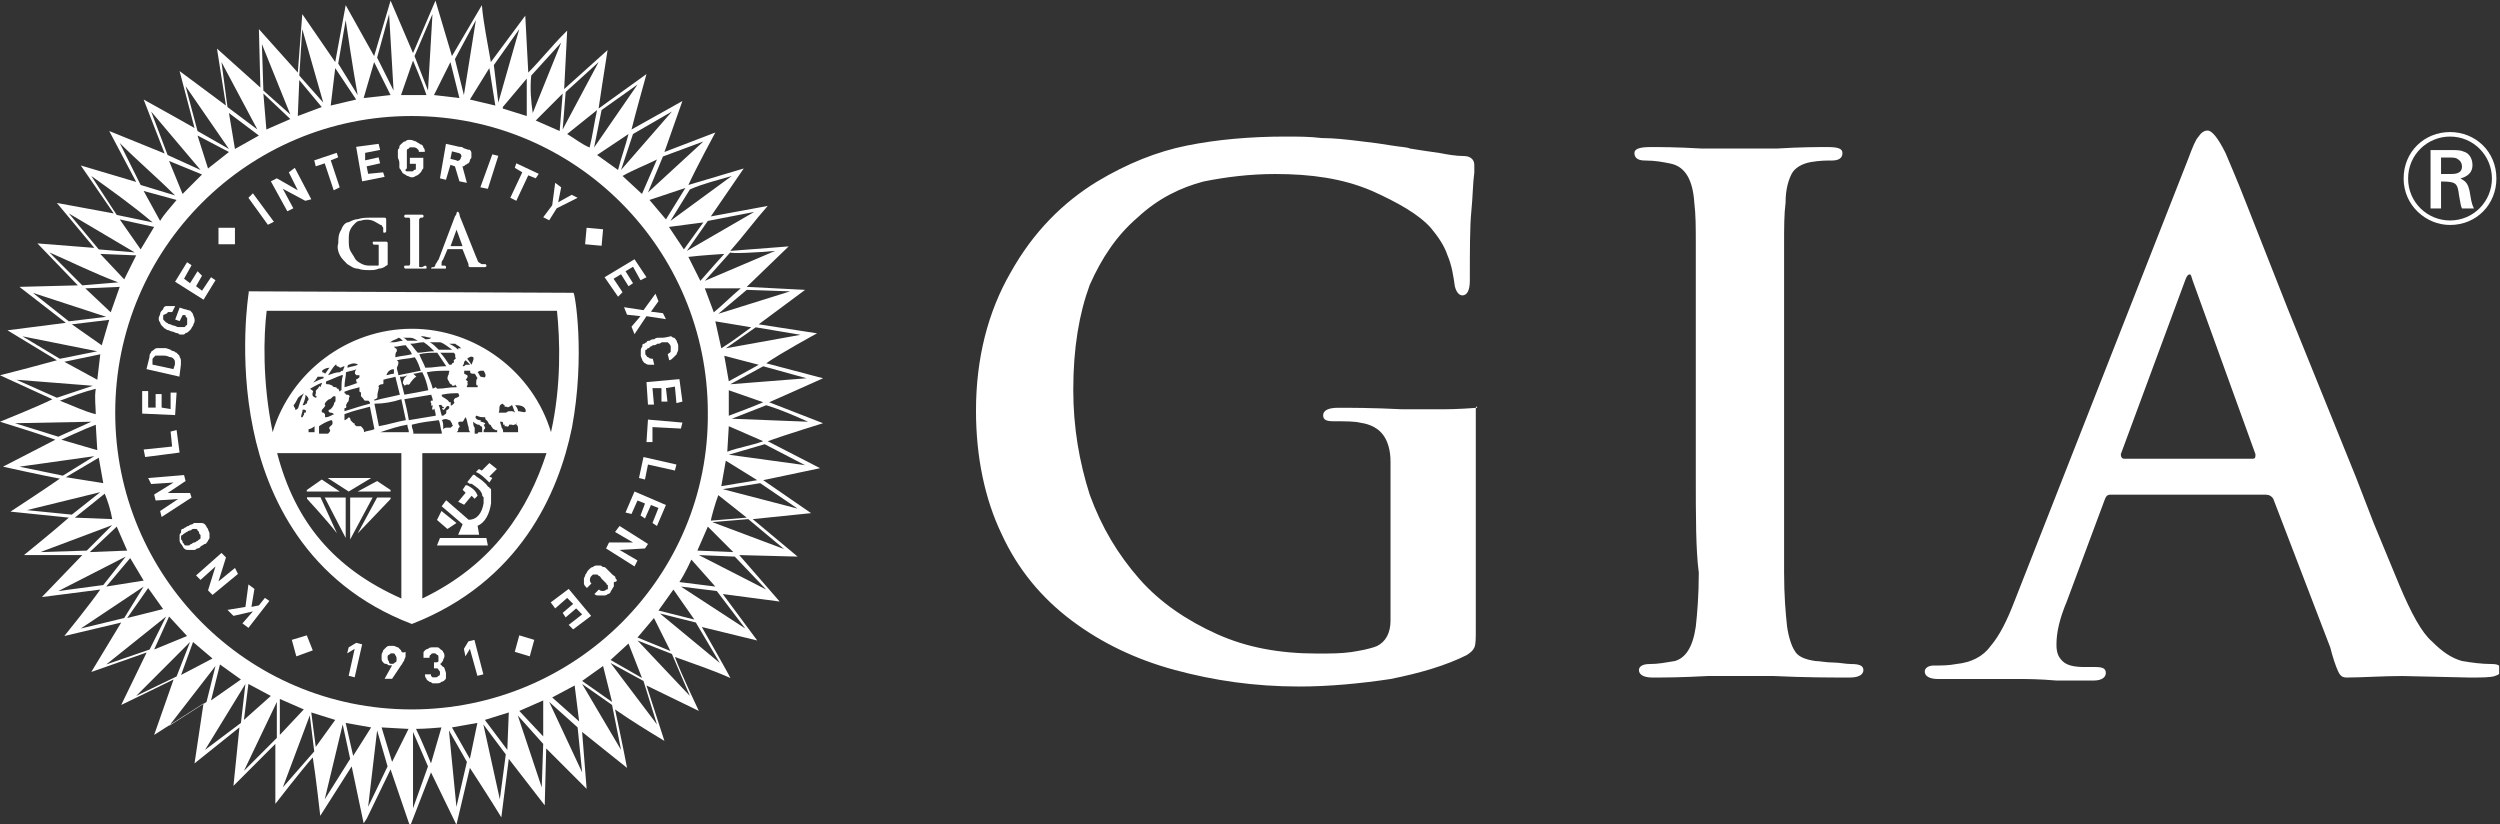 <svg xmlns="http://www.w3.org/2000/svg" width="91" height="30" viewBox="0 0 91 30" fill="none"><rect x="0" y="0" width="91" height="30" fill="#333333" stroke="none"/><g clip-path="url(#clip0_75_415)"><path fill-rule="evenodd" clip-rule="evenodd" d="M89.18 8.189C88.309 8.189 87.492 7.48 87.492 6.498C87.492 5.516 88.254 4.807 89.18 4.807C90.106 4.807 90.869 5.516 90.869 6.498C90.869 7.425 90.161 8.189 89.18 8.189ZM89.18 4.971C88.363 4.971 87.655 5.625 87.655 6.498C87.655 7.371 88.363 8.025 89.18 8.025C90.052 8.025 90.706 7.316 90.706 6.498C90.706 5.68 90.052 4.971 89.18 4.971ZM89.18 5.462C89.398 5.462 89.562 5.462 89.671 5.516C89.889 5.571 89.998 5.789 89.998 6.007C89.998 6.171 89.943 6.389 89.562 6.498C89.78 6.607 89.834 6.716 89.889 6.934C89.943 7.207 89.943 7.371 90.052 7.589H89.616C89.562 7.48 89.562 7.371 89.507 7.098C89.453 6.662 89.398 6.607 88.854 6.607V7.589H88.472V5.462H89.18ZM88.854 6.334H89.18C89.344 6.334 89.616 6.334 89.616 6.062C89.616 5.953 89.562 5.843 89.453 5.789C89.398 5.734 89.29 5.734 89.072 5.734H88.854V6.334Z" fill="white"></path><path fill-rule="evenodd" clip-rule="evenodd" d="M85.041 24.28C84.932 24.007 84.823 23.571 84.823 23.571L82.753 18.171C82.698 18.061 82.59 18.007 82.481 18.007H76.816C76.707 18.007 76.652 18.061 76.598 18.225L75.236 21.88C74.963 22.534 74.855 23.025 74.855 23.462C74.855 23.734 74.909 23.898 75.072 24.061C75.236 24.225 75.508 24.28 75.889 24.28H76.271C76.543 24.28 76.652 24.334 76.652 24.498C76.652 24.662 76.489 24.771 76.216 24.771C75.889 24.771 75.454 24.771 74.855 24.771C74.201 24.716 73.765 24.716 73.547 24.716C73.493 24.716 73.329 24.716 73.002 24.716C72.73 24.716 72.403 24.716 71.913 24.716C71.423 24.716 70.987 24.716 70.551 24.716C70.224 24.716 70.061 24.607 70.061 24.443C70.061 24.334 70.17 24.225 70.388 24.225C70.66 24.225 70.933 24.225 71.205 24.171C71.75 24.116 72.185 23.898 72.458 23.516C72.784 23.134 73.057 22.589 73.329 21.88L79.648 5.789C79.811 5.352 79.92 5.08 80.029 4.971C80.138 4.807 80.247 4.752 80.356 4.752C80.519 4.752 80.737 5.025 81.01 5.571C81.119 5.843 81.391 6.443 81.772 7.425L83.298 11.298L85.749 17.352L86.403 19.043L87.329 21.28C87.764 22.316 88.146 23.025 88.527 23.352C88.908 23.734 89.235 23.952 89.616 24.061C89.943 24.116 90.324 24.171 90.706 24.171C90.924 24.171 91.033 24.225 91.033 24.389C91.033 24.498 90.978 24.552 90.815 24.607C90.651 24.662 90.324 24.662 89.889 24.662L87.437 24.607C86.729 24.607 85.967 24.662 85.422 24.662C85.204 24.662 85.15 24.552 85.041 24.28ZM77.306 16.698H81.99C82.099 16.698 82.099 16.643 82.099 16.534L79.811 10.207C79.757 10.043 79.757 9.989 79.703 9.989C79.648 9.989 79.594 10.043 79.539 10.207L77.197 16.534C77.197 16.643 77.251 16.698 77.306 16.698Z" fill="white"></path><path fill-rule="evenodd" clip-rule="evenodd" d="M53.719 14.898C53.719 14.953 53.719 16.698 53.719 16.698C53.719 17.189 53.719 18.607 53.719 20.134V22.916C53.719 23.243 53.719 23.462 53.665 23.571C53.611 23.68 53.556 23.734 53.393 23.843C52.63 24.225 51.704 24.498 50.615 24.716C49.525 24.88 48.381 24.989 47.292 24.989C45.658 24.989 44.187 24.771 42.771 24.389C41.354 24.007 40.102 23.407 39.012 22.589C37.923 21.771 37.051 20.734 36.452 19.425C35.853 18.171 35.526 16.643 35.526 14.953C35.526 13.043 35.962 11.352 36.779 9.934C37.596 8.462 38.685 7.371 39.938 6.607C41.028 5.953 42.117 5.516 43.206 5.298C44.296 5.08 45.494 4.971 46.801 4.971C47.237 4.971 47.673 4.971 48.109 5.025C48.545 5.025 49.035 5.08 49.471 5.134C49.961 5.189 50.342 5.243 50.669 5.298C50.996 5.353 51.214 5.353 51.323 5.407C51.65 5.462 52.031 5.516 52.412 5.571C52.684 5.625 53.011 5.68 53.284 5.68C53.502 5.68 53.665 5.789 53.665 6.007C53.665 6.062 53.665 6.171 53.665 6.28C53.611 6.662 53.611 7.153 53.556 7.698C53.502 8.243 53.502 9.116 53.502 10.207C53.502 10.589 53.393 10.752 53.229 10.752C53.12 10.752 53.011 10.643 52.957 10.425C52.902 10.043 52.848 9.662 52.684 9.28C52.575 8.953 52.358 8.625 52.085 8.298C51.65 7.807 50.887 7.371 49.906 6.934C48.871 6.498 47.728 6.334 46.42 6.334C45.494 6.334 44.623 6.443 43.806 6.607C42.989 6.825 42.171 7.207 41.409 7.916C40.646 8.571 40.102 9.389 39.666 10.371C39.284 11.407 39.067 12.662 39.067 14.189C39.067 15.553 39.284 16.807 39.666 18.007C40.102 19.207 40.701 20.189 41.463 21.062C42.226 21.934 43.206 22.589 44.296 23.08C45.385 23.571 46.584 23.789 47.945 23.789C48.436 23.789 48.817 23.789 49.198 23.734C49.525 23.68 49.852 23.625 50.124 23.516C50.451 23.352 50.615 23.025 50.615 22.589V20.189C50.615 18.716 50.615 17.352 50.615 16.807C50.615 16.371 50.506 16.043 50.342 15.825C50.179 15.607 49.906 15.443 49.525 15.389C49.307 15.334 48.98 15.334 48.545 15.334C48.272 15.334 48.163 15.28 48.163 15.116C48.163 14.953 48.327 14.843 48.708 14.843C49.144 14.843 49.961 14.843 51.05 14.898C51.813 14.898 52.249 14.898 52.412 14.898C52.63 14.898 53.066 14.898 53.774 14.843C53.719 14.734 53.719 14.843 53.719 14.898ZM61.727 17.243V12.771V8.843C61.727 8.298 61.727 7.807 61.672 7.371C61.618 6.553 61.346 6.062 60.801 5.953C60.528 5.898 60.256 5.843 59.875 5.843C59.602 5.843 59.493 5.734 59.493 5.571C59.493 5.407 59.711 5.353 60.093 5.353C60.419 5.353 61.019 5.353 61.945 5.407C62.653 5.407 63.143 5.407 63.415 5.407C63.633 5.407 64.015 5.407 64.668 5.407C65.54 5.353 66.194 5.353 66.52 5.353C66.902 5.353 67.065 5.407 67.065 5.571C67.065 5.734 66.956 5.843 66.684 5.843C66.466 5.843 66.248 5.843 65.921 5.898C65.594 5.953 65.322 6.116 65.213 6.334C65.104 6.553 64.995 6.88 64.995 7.371C64.941 7.807 64.941 8.298 64.941 8.843V12.771V17.243C64.941 18.825 64.941 20.025 64.941 20.843C64.941 21.662 64.995 22.316 65.05 22.807C65.104 23.189 65.213 23.516 65.322 23.68C65.431 23.898 65.703 24.007 66.085 24.062C66.248 24.062 66.466 24.116 66.738 24.116C66.956 24.116 67.174 24.171 67.392 24.171C67.664 24.171 67.828 24.225 67.828 24.389C67.828 24.552 67.664 24.662 67.337 24.662C66.629 24.662 65.703 24.662 64.559 24.607C64.015 24.607 63.633 24.607 63.361 24.607C63.252 24.607 62.816 24.607 62.163 24.607C61.182 24.662 60.528 24.662 60.147 24.662C59.82 24.662 59.657 24.552 59.657 24.389C59.657 24.28 59.766 24.171 60.038 24.171C60.365 24.171 60.637 24.116 60.964 24.062C61.346 23.953 61.618 23.571 61.727 22.807C61.781 22.316 61.836 21.662 61.836 20.843C61.727 20.025 61.727 18.825 61.727 17.243Z" fill="white"></path><path fill-rule="evenodd" clip-rule="evenodd" d="M20.264 7.582L21.026 7.2L20.809 7.091L20.318 7.363L20.427 6.818L20.209 6.654L20.1 7.472L19.773 7.909L19.991 8.018L20.264 7.582Z" fill="white"></path><path fill-rule="evenodd" clip-rule="evenodd" d="M16.396 6L16.56 6.055L16.723 6.6L16.995 6.655L16.832 6.055C16.887 6.055 16.887 6.055 16.941 6C16.995 6 16.995 5.945 17.05 5.945C17.05 5.945 17.105 5.891 17.105 5.836C17.105 5.782 17.159 5.782 17.159 5.727C17.159 5.673 17.159 5.618 17.159 5.564C17.159 5.509 17.105 5.455 17.105 5.455C16.995 5.455 16.941 5.4 16.887 5.4C16.832 5.345 16.778 5.345 16.723 5.345L16.233 5.236L16.015 6.491L16.233 6.545L16.396 6ZM16.451 5.509L16.669 5.564C16.723 5.564 16.778 5.618 16.778 5.618C16.778 5.673 16.832 5.673 16.778 5.727C16.778 5.782 16.723 5.836 16.723 5.836C16.669 5.836 16.669 5.891 16.614 5.836L16.396 5.782L16.451 5.509Z" fill="white"></path><path fill-rule="evenodd" clip-rule="evenodd" d="M21.952 8.346L21.353 8.291L21.298 8.891L21.898 8.946L21.952 8.346Z" fill="white"></path><path fill-rule="evenodd" clip-rule="evenodd" d="M6.428 14.291H6.21V14.891L5.883 14.836V14.345H5.665V14.836H5.393V14.236H5.175V15.055L6.374 15.109L6.428 14.291Z" fill="white"></path><path fill-rule="evenodd" clip-rule="evenodd" d="M16.015 19.582L15.906 19.855H17.758L17.704 19.582H16.015Z" fill="white"></path><path fill-rule="evenodd" clip-rule="evenodd" d="M18.793 7.309L19.229 6.382L19.501 6.491L19.61 6.327L18.793 5.945L18.738 6.109L19.011 6.273L18.575 7.2L18.793 7.309Z" fill="white"></path><path fill-rule="evenodd" clip-rule="evenodd" d="M20.046 21.927L20.209 22.146L20.645 21.764L20.863 21.982L20.482 22.309L20.59 22.473L20.972 22.146L21.19 22.364L20.7 22.746L20.863 22.909L21.517 22.418L20.7 21.436L20.046 21.927Z" fill="white"></path><path fill-rule="evenodd" clip-rule="evenodd" d="M22.715 11.182L22.824 11.455L23.314 11.509L22.987 11.891L23.096 12.164L23.532 11.509L24.24 11.618L24.131 11.4L23.695 11.345L23.968 10.964L23.859 10.691L23.423 11.291L22.715 11.182Z" fill="white"></path><path fill-rule="evenodd" clip-rule="evenodd" d="M20.874 10.658L9.053 10.604V10.658C9.053 10.658 8.672 13.004 9.217 15.622C9.707 18.022 11.123 21.24 14.991 22.713C18.913 21.185 20.329 17.967 20.819 15.567C21.309 12.949 20.928 10.658 20.874 10.658ZM16.352 15.294C16.352 15.294 16.407 15.294 16.407 15.349C16.407 15.349 16.461 15.403 16.461 15.458C16.461 15.458 16.516 15.513 16.461 15.513L16.407 15.567C16.407 15.567 16.407 15.567 16.352 15.567C16.298 15.567 16.244 15.567 16.244 15.567C16.244 15.567 16.189 15.567 16.134 15.622C16.134 15.458 16.134 15.349 16.08 15.294C16.189 15.24 16.244 15.24 16.352 15.294ZM12.104 15.403C12.104 15.513 11.94 15.513 11.995 15.622C12.049 15.676 11.995 15.731 11.94 15.785H11.613C11.613 15.676 11.613 15.622 11.613 15.513C11.777 15.403 11.886 15.349 12.049 15.294C12.104 15.294 12.104 15.349 12.104 15.403ZM18.804 15.458C18.804 15.458 18.858 15.513 18.858 15.567C18.858 15.622 18.858 15.731 18.858 15.731H18.313C18.313 15.676 18.313 15.622 18.259 15.567C18.259 15.513 18.204 15.403 18.204 15.349C18.259 15.349 18.313 15.349 18.313 15.403V15.458C18.313 15.458 18.313 15.458 18.368 15.458V15.513C18.422 15.513 18.422 15.513 18.422 15.513C18.531 15.567 18.531 15.458 18.531 15.458C18.586 15.458 18.586 15.458 18.64 15.458C18.695 15.513 18.749 15.403 18.804 15.458C18.804 15.403 18.804 15.403 18.804 15.403C18.858 15.349 18.804 15.403 18.804 15.458ZM13.139 15.513C13.084 15.513 13.03 15.513 12.975 15.513C12.975 15.513 12.921 15.458 12.866 15.458C12.866 15.458 12.866 15.458 12.921 15.458C12.921 15.458 12.921 15.403 12.866 15.403C12.866 15.403 12.866 15.403 12.812 15.349L12.757 15.294C12.757 15.24 12.757 15.24 12.703 15.185C12.703 15.185 12.594 15.294 12.539 15.294C12.539 15.24 12.539 15.131 12.539 15.076C12.975 14.913 13.084 14.913 13.465 14.803C13.52 15.076 13.574 15.349 13.629 15.622C13.52 15.676 13.357 15.676 13.248 15.731V15.676C13.248 15.622 13.139 15.513 13.139 15.513ZM11.123 15.022C11.069 15.022 11.069 15.022 11.069 15.022V15.076L11.014 15.185H10.96C10.96 15.076 11.014 15.022 11.014 14.913H11.069C11.178 14.913 11.123 15.022 11.123 15.022ZM11.014 14.749C11.069 14.64 11.123 14.476 11.123 14.367C11.178 14.422 11.232 14.476 11.232 14.531C11.232 14.585 11.178 14.585 11.178 14.64C11.178 14.694 11.178 14.694 11.123 14.694C11.123 14.749 11.069 14.749 11.014 14.749ZM11.613 14.094C11.559 14.094 11.613 14.149 11.559 14.149C11.559 14.149 11.45 14.258 11.504 14.258C11.504 14.313 11.45 14.422 11.504 14.422C11.559 14.422 11.504 14.476 11.504 14.476C11.504 14.476 11.45 14.476 11.396 14.422C11.341 14.367 11.396 14.258 11.396 14.258C11.396 14.204 11.341 14.204 11.287 14.149C11.232 14.204 11.232 14.204 11.287 14.149C11.396 14.094 11.559 13.985 11.722 13.931C11.722 13.985 11.668 14.04 11.668 14.094C11.613 14.04 11.613 14.04 11.613 14.094ZM11.886 13.876C12.049 13.822 12.267 13.713 12.43 13.658H12.485C12.43 13.822 12.43 13.985 12.43 14.204C12.43 14.204 12.376 14.204 12.376 14.258C12.376 14.258 12.322 14.204 12.322 14.149H12.267C12.267 14.149 12.267 14.094 12.213 14.094C12.213 14.094 12.104 14.094 12.104 14.04C12.104 14.04 11.995 13.985 11.94 13.985H11.886C11.831 13.931 11.886 13.876 11.886 13.876ZM11.886 15.185H11.831C11.831 15.131 11.831 15.131 11.831 15.076L11.777 15.022C11.668 15.022 11.722 14.913 11.722 14.913C11.722 14.913 11.886 14.749 11.831 14.749C11.777 14.694 11.94 14.531 11.995 14.531C12.049 14.531 12.104 14.422 12.158 14.422C12.213 14.422 12.213 14.422 12.213 14.476C12.213 14.531 12.213 14.531 12.213 14.585C12.213 14.64 12.158 14.64 12.158 14.694C12.158 14.749 12.049 14.913 11.995 14.913C11.94 14.913 11.94 15.022 12.049 15.022C12.104 15.022 12.158 15.076 12.158 15.076C12.049 15.131 11.94 15.185 11.886 15.185ZM12.921 13.549V13.604L12.975 13.658C13.03 13.658 13.03 13.658 13.03 13.658C13.03 13.658 13.03 13.658 13.084 13.658V13.713C13.084 13.713 13.084 13.767 13.03 13.767C13.03 13.822 12.921 13.767 12.975 13.876C12.975 13.931 12.975 13.931 13.03 13.931C12.866 13.985 12.757 14.04 12.539 14.094C12.539 13.876 12.594 13.713 12.594 13.549C12.757 13.494 12.866 13.494 12.975 13.44C12.921 13.494 12.921 13.549 12.921 13.549ZM18.586 14.967C18.531 14.967 18.477 14.967 18.422 15.022C18.313 15.022 18.259 15.022 18.15 15.022C18.204 14.913 18.15 14.858 18.204 14.749C18.204 14.749 18.259 14.694 18.313 14.694C18.313 14.694 18.313 14.749 18.368 14.749C18.368 14.749 18.368 14.749 18.368 14.803H18.422C18.477 14.803 18.477 14.858 18.531 14.803C18.586 14.803 18.586 14.749 18.64 14.749C18.695 14.858 18.695 14.913 18.749 15.022C18.695 14.967 18.64 14.967 18.586 14.967ZM17.605 15.458C17.66 15.458 17.66 15.403 17.66 15.403C17.66 15.403 17.551 15.349 17.496 15.349V15.294C17.442 15.294 17.387 15.294 17.333 15.24C17.278 15.185 17.333 15.131 17.333 15.131C17.387 15.131 17.442 15.185 17.551 15.185H17.66C17.66 15.185 17.66 15.294 17.714 15.294C17.769 15.349 17.769 15.403 17.823 15.458C17.823 15.458 17.878 15.458 17.878 15.513C17.932 15.567 17.932 15.622 17.987 15.622C18.041 15.676 18.096 15.676 18.096 15.622C18.096 15.676 18.096 15.731 18.096 15.731H17.605V15.676C17.605 15.622 17.66 15.622 17.66 15.567L17.605 15.458ZM16.679 14.313C16.734 14.422 16.734 14.422 16.625 14.476C16.57 14.476 16.516 14.531 16.516 14.585C16.516 14.64 16.57 14.64 16.516 14.694C16.516 14.694 16.407 14.803 16.407 14.749C16.407 14.694 16.407 14.64 16.407 14.64H16.352C16.298 14.531 16.134 14.476 16.08 14.422V14.367C16.352 14.313 16.461 14.313 16.734 14.313H16.679ZM14.609 14.531C14.664 14.803 14.718 15.022 14.773 15.294C14.446 15.349 14.119 15.458 13.792 15.513C13.738 15.24 13.683 14.967 13.629 14.694C13.956 14.694 14.283 14.64 14.609 14.531ZM14.446 12.785C14.446 12.731 14.446 12.676 14.391 12.676C14.391 12.676 14.391 12.676 14.337 12.622C14.5 12.622 14.609 12.567 14.773 12.567C14.827 12.676 14.936 12.731 14.991 12.894C14.773 12.949 14.609 12.949 14.391 13.004C14.391 12.894 14.391 12.84 14.446 12.785ZM16.843 13.331C16.843 13.276 16.897 13.276 16.897 13.167C16.897 13.167 16.897 13.167 16.952 13.113C17.006 13.167 17.061 13.222 17.115 13.276C17.061 13.276 17.006 13.276 16.952 13.276C16.897 13.331 16.897 13.331 16.843 13.331ZM16.352 13.604C16.352 13.604 16.298 13.658 16.298 13.713C16.244 13.822 16.407 13.931 16.352 13.931L16.407 13.985C16.407 13.985 16.461 13.985 16.461 14.04C16.461 14.04 16.461 14.04 16.516 14.04C16.516 14.04 16.57 14.04 16.57 13.985C16.57 14.04 16.625 14.04 16.625 14.094C16.298 14.094 16.189 14.149 15.917 14.149L15.862 14.094L15.753 14.149C15.699 13.931 15.59 13.713 15.535 13.549C15.808 13.494 16.08 13.494 16.352 13.494V13.549C16.298 13.604 16.352 13.604 16.352 13.604ZM13.629 14.531C13.683 14.531 13.683 14.531 13.738 14.476C13.738 14.422 13.738 14.422 13.738 14.367C13.738 14.313 13.792 14.149 13.792 14.094C13.738 14.04 13.847 13.985 13.901 13.985C13.956 13.985 13.956 13.985 13.956 13.931C13.956 13.931 13.956 13.876 13.956 13.822C14.119 13.767 14.228 13.767 14.391 13.713C14.446 13.931 14.5 14.149 14.555 14.367C14.119 14.476 14.01 14.476 13.629 14.585C13.629 14.585 13.629 14.585 13.629 14.531ZM14.5 13.222V13.167L14.446 13.113C14.664 13.058 14.882 13.058 15.1 13.004C15.209 13.167 15.263 13.331 15.317 13.494C15.045 13.549 14.773 13.604 14.5 13.658C14.5 13.549 14.446 13.494 14.446 13.385C14.5 13.276 14.5 13.222 14.5 13.222ZM16.244 13.331C15.917 13.331 15.808 13.385 15.481 13.385C15.426 13.222 15.317 13.058 15.263 12.894C15.481 12.84 15.699 12.84 15.917 12.84C16.026 13.004 16.134 13.167 16.244 13.331ZM15.971 12.731C15.862 12.622 15.753 12.513 15.644 12.458C15.753 12.458 15.917 12.458 16.026 12.458C16.189 12.513 16.298 12.622 16.461 12.731C16.298 12.731 16.134 12.731 15.971 12.731ZM15.808 12.785C15.59 12.785 15.372 12.84 15.209 12.84C15.1 12.731 15.045 12.622 14.936 12.513C15.154 12.513 15.209 12.458 15.426 12.458C15.59 12.567 15.699 12.676 15.808 12.785ZM14.337 13.604C14.228 13.604 14.119 13.658 14.065 13.658C14.119 13.494 14.228 13.44 14.337 13.44C14.337 13.494 14.337 13.549 14.337 13.604ZM14.827 13.658C14.773 13.713 14.773 13.713 14.718 13.767C14.718 13.767 14.664 13.876 14.664 13.931C14.664 13.985 14.718 13.985 14.718 14.04L14.827 13.985C14.827 14.04 14.936 13.985 14.936 13.931C14.991 13.876 15.045 13.767 15.154 13.713C15.154 13.713 15.1 13.658 15.045 13.604C15.154 13.604 15.263 13.549 15.372 13.549C15.481 13.767 15.535 13.931 15.59 14.204C15.317 14.258 15.045 14.313 14.718 14.367C14.664 14.149 14.609 13.931 14.555 13.713C14.664 13.713 14.718 13.713 14.827 13.658ZM17.006 13.931C17.061 13.876 17.006 13.876 16.952 13.822C16.952 13.822 17.061 13.713 17.006 13.658L16.897 13.604V13.494C17.006 13.494 17.061 13.494 17.115 13.494V13.549C17.115 13.604 17.224 13.604 17.224 13.604C17.224 13.604 17.224 13.604 17.278 13.604C17.333 13.658 17.333 13.713 17.387 13.767C17.333 13.767 17.333 13.931 17.333 13.931C17.333 14.094 17.387 13.985 17.387 14.04V14.094C17.278 14.094 17.115 14.094 17.006 14.094C16.952 14.04 17.061 14.04 17.006 13.931C17.061 13.985 17.006 13.985 17.006 13.931ZM17.605 13.494C17.605 13.494 17.714 13.658 17.66 13.713C17.66 13.767 17.551 13.713 17.496 13.713C17.442 13.658 17.442 13.604 17.387 13.549C17.387 13.549 17.442 13.494 17.496 13.494C17.551 13.494 17.605 13.494 17.605 13.494ZM17.169 13.276C17.115 13.222 17.061 13.113 17.006 13.058C17.061 13.004 17.169 12.949 17.224 13.004C17.278 13.058 17.169 13.222 17.169 13.276ZM16.57 12.949V13.004C16.625 13.058 16.57 13.058 16.516 13.113C16.516 13.222 16.57 13.167 16.461 13.222C16.461 13.222 16.461 13.276 16.407 13.276C16.407 13.276 16.407 13.276 16.352 13.276C16.244 13.113 16.134 12.949 16.026 12.84C16.244 12.84 16.352 12.84 16.516 12.84C16.57 12.894 16.57 12.894 16.57 12.949ZM15.481 12.349C15.426 12.294 15.372 12.294 15.317 12.24H15.372C15.481 12.24 15.59 12.294 15.699 12.294C15.644 12.349 15.59 12.349 15.481 12.349ZM14.827 12.403C14.773 12.349 14.718 12.294 14.664 12.294C14.773 12.294 14.827 12.294 14.936 12.294C15.045 12.294 15.1 12.349 15.209 12.403C15.1 12.403 14.991 12.403 14.827 12.403ZM15.699 14.367C15.699 14.422 15.753 14.476 15.753 14.585H15.699C15.644 14.585 15.699 14.694 15.699 14.694V14.749C15.699 14.803 15.753 14.749 15.753 14.749C15.753 14.803 15.699 14.913 15.753 14.913C15.753 14.913 15.808 14.913 15.808 14.858C15.808 14.913 15.862 15.022 15.862 15.131C15.535 15.185 15.209 15.24 14.882 15.294C14.827 14.967 14.773 14.749 14.718 14.531C15.045 14.476 15.372 14.422 15.699 14.367ZM16.08 15.131C16.026 14.967 16.026 14.858 15.971 14.749C16.134 14.694 16.08 14.858 16.134 14.803C16.134 14.803 16.189 14.858 16.134 14.858C16.026 14.858 16.134 14.913 16.134 14.913C16.189 14.967 16.244 14.694 16.352 14.803C16.352 14.803 16.352 14.803 16.352 14.858C16.352 14.858 16.352 14.858 16.298 14.913C16.298 14.913 16.244 14.913 16.244 14.967V15.022C16.244 15.076 16.189 15.076 16.134 15.131H16.08ZM17.278 15.567C17.224 15.513 17.224 15.403 17.224 15.349C17.278 15.403 17.278 15.403 17.387 15.458H17.442L17.496 15.513C17.551 15.513 17.551 15.567 17.551 15.622C17.551 15.622 17.551 15.676 17.551 15.731C17.496 15.731 17.496 15.731 17.442 15.731C17.442 15.731 17.387 15.731 17.387 15.785H17.278C17.278 15.676 17.278 15.622 17.278 15.567ZM18.749 14.749C18.858 14.749 19.076 14.749 19.131 14.913C19.185 15.076 18.967 14.967 18.858 14.967C18.858 14.913 18.804 14.803 18.749 14.749ZM16.788 12.676C16.788 12.676 16.734 12.676 16.679 12.676V12.731C16.57 12.622 16.461 12.567 16.352 12.513C16.407 12.513 16.516 12.513 16.57 12.513C16.625 12.567 16.679 12.567 16.788 12.676C16.788 12.622 16.788 12.622 16.788 12.676ZM14.5 12.294C14.555 12.294 14.609 12.349 14.664 12.403C14.555 12.403 14.446 12.458 14.337 12.458C14.337 12.458 14.337 12.458 14.283 12.458C14.228 12.458 14.228 12.458 14.174 12.458C14.174 12.458 14.228 12.458 14.283 12.403C14.391 12.349 14.446 12.349 14.5 12.294ZM13.465 14.694C13.03 14.803 12.921 14.858 12.539 14.967C12.539 14.913 12.539 14.913 12.539 14.858C12.648 14.858 12.594 14.749 12.594 14.749L12.648 14.64C12.703 14.64 12.703 14.476 12.703 14.476C12.757 14.422 12.703 14.367 12.648 14.367H12.594C12.594 14.367 12.594 14.313 12.539 14.313V14.258C12.812 14.149 12.921 14.149 13.084 14.094C13.084 14.149 13.084 14.204 13.084 14.258C13.084 14.258 13.139 14.258 13.139 14.313C13.139 14.313 13.139 14.367 13.139 14.422L13.193 14.476C13.248 14.531 13.248 14.585 13.302 14.585H13.357H13.411L13.465 14.64C13.465 14.64 13.465 14.64 13.465 14.694ZM13.03 13.276C12.921 13.331 12.812 13.331 12.648 13.385C12.648 13.331 12.648 13.276 12.703 13.276C12.921 13.167 13.03 13.276 13.03 13.276ZM12.267 13.331C12.322 13.331 12.376 13.385 12.376 13.385C12.43 13.385 12.485 13.331 12.539 13.331C12.539 13.385 12.485 13.44 12.485 13.494C12.43 13.494 12.43 13.494 12.376 13.549C12.213 13.549 12.104 13.604 11.94 13.658C12.049 13.494 12.104 13.385 12.213 13.276C12.213 13.276 12.213 13.276 12.267 13.276C12.213 13.276 12.267 13.331 12.267 13.331ZM11.722 13.494C11.777 13.44 11.886 13.385 11.995 13.385C11.94 13.44 11.886 13.549 11.831 13.604L11.777 13.549C11.777 13.604 11.722 13.549 11.722 13.494ZM11.559 13.713H11.722C11.722 13.713 11.722 13.713 11.777 13.713C11.777 13.713 11.777 13.713 11.777 13.767C11.613 13.822 11.504 13.876 11.396 13.931C11.45 13.876 11.504 13.822 11.559 13.713ZM10.851 14.476C10.96 14.367 11.014 14.367 11.069 14.313C10.96 14.476 10.905 14.694 10.851 14.858C10.796 14.913 10.796 14.913 10.742 14.913V14.858C10.742 14.858 10.687 14.803 10.687 14.749C10.742 14.694 10.796 14.585 10.851 14.476ZM11.45 15.513C11.45 15.567 11.45 15.676 11.45 15.731H11.232C11.232 15.731 11.232 15.676 11.232 15.622C11.287 15.622 11.396 15.567 11.45 15.513ZM13.847 15.731C13.792 15.731 13.792 15.731 13.847 15.731C14.174 15.622 14.5 15.513 14.827 15.458C14.827 15.567 14.882 15.622 14.882 15.731H13.847ZM15.045 15.731C15.045 15.676 14.991 15.567 14.991 15.513V15.458C15.426 15.349 15.59 15.349 15.971 15.294C16.026 15.403 16.026 15.567 16.08 15.731C16.08 15.731 16.08 15.731 16.08 15.785H15.045V15.731ZM16.625 15.731C16.679 15.676 16.679 15.676 16.679 15.622C16.679 15.567 16.734 15.567 16.734 15.513C16.734 15.513 16.679 15.458 16.679 15.403C16.679 15.403 16.679 15.349 16.734 15.349C16.788 15.349 16.843 15.349 16.843 15.349C16.897 15.294 16.897 15.24 16.952 15.185C17.006 15.294 17.006 15.403 17.061 15.567C17.061 15.622 17.061 15.676 17.115 15.731H16.625ZM14.609 21.785C12.158 20.694 10.742 19.003 10.088 16.494H14.609V21.785ZM15.372 21.785V16.494H19.893C19.239 18.513 17.987 20.531 15.372 21.785ZM20.056 15.731C19.403 13.549 17.333 11.967 14.991 11.967C12.648 11.967 10.578 13.549 9.925 15.731C9.543 13.876 9.598 12.185 9.707 11.313H20.274C20.383 12.349 20.438 14.04 20.056 15.731ZM24.087 12.294C24.033 12.294 23.978 12.294 23.978 12.294C23.924 12.294 23.869 12.294 23.815 12.349C23.761 12.349 23.706 12.349 23.652 12.403C23.597 12.403 23.543 12.403 23.543 12.458C23.488 12.458 23.488 12.513 23.434 12.513C23.379 12.513 23.379 12.567 23.379 12.622C23.325 12.676 23.325 12.731 23.325 12.785C23.325 12.84 23.325 12.894 23.325 12.949C23.325 13.004 23.379 13.058 23.379 13.113C23.434 13.167 23.434 13.222 23.488 13.222C23.543 13.276 23.597 13.276 23.652 13.276C23.706 13.276 23.761 13.276 23.815 13.276L23.761 13.058C23.706 13.058 23.652 13.058 23.597 13.004C23.543 13.004 23.543 12.949 23.488 12.894C23.488 12.84 23.488 12.84 23.488 12.785C23.488 12.731 23.488 12.731 23.543 12.731C23.543 12.731 23.543 12.676 23.597 12.676C23.597 12.676 23.652 12.676 23.652 12.622C23.652 12.622 23.706 12.622 23.761 12.567C23.815 12.567 23.869 12.567 23.924 12.513C23.978 12.513 24.033 12.513 24.087 12.458C24.142 12.458 24.142 12.458 24.196 12.458H24.251H24.305L24.36 12.513C24.36 12.513 24.414 12.567 24.414 12.622C24.414 12.676 24.414 12.731 24.414 12.785C24.414 12.84 24.36 12.84 24.305 12.894L24.36 13.113C24.414 13.113 24.469 13.058 24.523 13.004C24.578 12.949 24.578 12.949 24.632 12.894C24.632 12.84 24.687 12.785 24.687 12.731C24.687 12.676 24.687 12.622 24.687 12.567C24.687 12.513 24.632 12.458 24.632 12.403C24.578 12.349 24.578 12.294 24.523 12.294C24.469 12.294 24.469 12.24 24.414 12.24C24.196 12.294 24.142 12.294 24.087 12.294ZM22.453 21.131C22.453 21.076 22.399 21.076 22.399 21.022C22.399 20.967 22.344 20.967 22.29 20.913C22.235 20.858 22.235 20.858 22.181 20.803C22.126 20.749 22.126 20.749 22.072 20.694C22.017 20.64 22.017 20.64 21.963 20.64C21.909 20.64 21.909 20.585 21.854 20.585C21.8 20.585 21.8 20.585 21.745 20.585C21.691 20.585 21.636 20.585 21.582 20.64C21.527 20.64 21.473 20.694 21.418 20.749C21.364 20.803 21.364 20.858 21.309 20.913C21.309 20.967 21.255 21.022 21.255 21.076C21.255 21.131 21.255 21.185 21.255 21.24C21.255 21.294 21.309 21.349 21.364 21.404L21.527 21.24C21.473 21.185 21.473 21.131 21.473 21.131C21.473 21.076 21.473 21.022 21.527 20.967L21.582 20.913H21.636H21.691H21.745L21.8 20.967C21.854 20.967 21.854 21.022 21.909 21.076C21.963 21.131 21.963 21.131 22.017 21.185C22.072 21.24 22.072 21.24 22.072 21.24C22.072 21.24 22.072 21.294 22.126 21.294V21.349V21.404C22.126 21.458 22.126 21.458 22.072 21.458C22.017 21.513 21.963 21.513 21.963 21.513C21.909 21.513 21.854 21.513 21.8 21.458L21.636 21.622C21.691 21.676 21.745 21.676 21.8 21.676C21.854 21.676 21.909 21.676 21.963 21.676C22.017 21.676 22.072 21.676 22.126 21.622C22.181 21.622 22.235 21.567 22.235 21.513C22.29 21.458 22.29 21.404 22.344 21.349C22.344 21.294 22.344 21.24 22.344 21.185C22.453 21.185 22.453 21.131 22.453 21.131Z" fill="white"></path><path fill-rule="evenodd" clip-rule="evenodd" d="M22.66 10.636L22.334 10.146L22.606 9.982L22.878 10.418L23.042 10.309L22.769 9.873L23.042 9.709L23.314 10.2L23.532 10.091L23.096 9.437L22.007 10.091L22.497 10.8L22.66 10.636Z" fill="white"></path><path fill-rule="evenodd" clip-rule="evenodd" d="M18.738 23.727L19.283 23.891L19.447 23.291L18.902 23.127L18.738 23.727Z" fill="white"></path><path fill-rule="evenodd" clip-rule="evenodd" d="M18.139 5.673L17.921 5.618L17.485 6.818L17.758 6.873L18.139 5.673Z" fill="white"></path><path fill-rule="evenodd" clip-rule="evenodd" d="M8.552 8.891V8.291H7.953V8.891H8.552Z" fill="white"></path><path fill-rule="evenodd" clip-rule="evenodd" d="M9.969 8.072L9.206 7.036L9.042 7.2L9.751 8.182L9.969 8.072Z" fill="white"></path><path fill-rule="evenodd" clip-rule="evenodd" d="M10.677 7.582L10.295 6.873L11.113 7.309L11.331 7.254L10.731 6.109L10.513 6.273L10.84 6.927L10.077 6.491L9.859 6.6L10.459 7.691L10.677 7.582Z" fill="white"></path><path fill-rule="evenodd" clip-rule="evenodd" d="M7.844 10.2L7.681 10.091L7.354 10.582L7.136 10.418L7.354 10.036L7.191 9.873L6.918 10.309L6.7 10.145L6.973 9.655L6.809 9.545L6.373 10.255L7.409 10.909L7.844 10.2Z" fill="white"></path><path fill-rule="evenodd" clip-rule="evenodd" d="M27.944 16.06C28.543 15.842 29.959 15.405 29.959 15.405L27.998 14.642C27.998 14.642 29.36 14.042 29.959 13.769L27.89 13.223C28.434 12.842 29.741 12.133 29.741 12.133L27.617 11.805L29.306 10.551L27.181 10.442L28.707 8.969L26.582 9.133C27.018 8.642 27.508 7.987 27.944 7.496L25.874 7.878L27.072 6.133L25.057 6.733C25.329 6.133 26.038 4.823 26.038 4.823L24.185 5.533L24.839 3.678L22.987 4.714C23.151 4.06 23.368 3.296 23.532 2.696L21.789 3.951C21.789 3.951 22.007 2.478 22.116 1.823L20.536 3.242L20.645 1.114L20.536 1.223C20.1 1.66 19.664 2.205 19.229 2.642L19.12 0.569L17.867 2.26C17.758 1.605 17.594 0.842 17.54 0.187L16.451 2.042L15.851 0.023L15.034 1.933L14.217 0.023L13.618 2.042L12.583 0.187L12.202 2.26L11.003 0.514L10.84 2.642L9.424 1.06L9.478 3.187L7.898 1.769L8.225 3.842L6.537 2.587L7.081 4.66C7.081 4.66 5.828 3.951 5.229 3.623L5.992 5.587L3.976 4.769L4.957 6.623L2.941 6.023L4.14 7.769L2.07 7.387L3.432 9.023L1.362 8.86L2.833 10.387L0.708 10.442L2.397 11.751L0.272 12.023L2.07 13.114C1.471 13.278 0.654 13.496 0 13.66L1.907 14.533C1.362 14.805 0 15.351 0 15.351C0 15.351 1.416 15.787 2.015 16.005L0.109 16.987C0.109 16.987 1.58 17.314 2.179 17.423C1.634 17.805 0.381 18.623 0.381 18.623L2.506 18.842C2.015 19.278 0.872 20.205 0.872 20.205H2.996L1.525 21.733L3.65 21.46C3.268 22.005 2.342 23.151 2.342 23.151L4.412 22.66L3.323 24.46L5.338 23.751L4.412 25.66C4.412 25.66 5.774 25.005 6.319 24.733L5.611 26.751L7.408 25.605L7.081 27.787L8.715 26.478L8.498 28.605L10.023 27.078V29.26C10.023 29.26 10.949 28.06 11.385 27.569C11.493 28.223 11.657 29.696 11.657 29.696L12.801 27.896L13.237 29.969L13.346 29.805L14.217 28.005L14.925 30.078L15.688 28.114L16.614 30.023L17.104 27.951C17.104 27.951 17.921 29.205 18.248 29.751L18.52 27.623C18.52 27.623 19.446 28.823 19.828 29.314L19.882 27.242L21.353 28.714L21.189 26.642L22.824 27.951C22.715 27.351 22.388 25.823 22.388 25.823C22.933 26.205 23.641 26.642 24.185 26.969L23.532 24.951L25.438 25.878C25.438 25.878 24.785 24.514 24.567 23.914C25.166 24.133 25.983 24.405 26.582 24.678C26.637 24.733 25.547 22.823 25.547 22.823L27.563 23.314L26.31 21.623L28.38 21.896L26.909 20.205L29.033 20.26L27.399 18.896L29.524 18.678L27.781 17.478L29.851 17.042L27.944 16.06ZM29.415 15.351L26.637 15.242L27.89 14.751C28.434 14.914 28.924 15.133 29.415 15.351ZM26.146 18.023L27.181 18.842L25.874 18.951C25.874 18.896 26.038 18.296 26.146 18.023ZM25.656 10.496H26.963C26.637 10.769 26.31 11.096 25.983 11.369L25.656 10.496ZM26.038 11.696L27.345 11.914C26.963 12.187 26.691 12.405 26.255 12.678L26.038 11.696ZM26.419 16.769L27.563 17.478L26.255 17.696L26.419 16.769ZM26.364 12.951L27.617 13.278L26.528 13.878L26.364 12.951ZM26.528 15.514L27.781 16.06C27.345 16.223 26.909 16.278 26.473 16.442L26.528 15.514ZM26.528 14.205L27.781 14.642C27.399 14.805 26.963 14.969 26.528 15.133V14.205ZM29.36 13.769L26.582 13.987L27.781 13.332L29.36 13.769ZM29.142 12.187L26.419 12.678L27.508 11.914L29.142 12.187ZM28.761 10.605L26.146 11.423L27.181 10.551L28.761 10.605ZM28.216 9.133L25.656 10.223L26.582 9.187C26.582 9.242 27.672 9.187 28.216 9.133ZM25.493 10.223L25.057 9.351C25.493 9.296 26.364 9.242 26.364 9.242C26.364 9.242 25.82 9.842 25.493 10.223ZM27.454 7.714L25.003 9.133L25.765 8.042C26.31 7.933 26.909 7.823 27.454 7.714ZM24.894 9.078L24.349 8.26L25.602 8.096L24.894 9.078ZM26.637 6.405L24.403 8.042L25.111 6.896C25.602 6.678 26.092 6.569 26.637 6.405ZM24.24 7.987L23.641 7.278L24.948 6.842L24.24 7.987ZM25.602 5.151L23.586 7.005L24.131 5.696L25.602 5.151ZM23.368 7.06L22.66 6.405C23.041 6.187 23.477 6.023 23.913 5.805L23.368 7.06ZM23.041 4.878L24.458 4.06L22.606 6.187L23.041 4.878ZM22.497 6.187L21.734 5.642L22.878 4.878C22.769 5.314 22.606 5.751 22.497 6.187ZM21.898 4.005L23.205 3.078L21.625 5.369L21.898 4.005ZM21.462 5.369C21.189 5.26 20.917 5.042 20.645 4.878L21.734 4.005C21.625 4.496 21.571 4.933 21.462 5.369ZM20.59 3.351L21.789 2.26L20.481 4.714L20.59 3.351ZM19.337 2.751L20.427 1.551L19.392 4.114C19.337 3.733 19.283 3.242 19.337 2.751ZM20.481 3.405L20.372 4.769L19.501 4.387L20.481 3.405ZM19.174 2.86V4.223L18.302 3.951V3.896L19.174 2.86ZM18.902 1.06L18.139 3.733L17.976 2.369L18.902 1.06ZM17.812 2.478L18.03 3.842L17.104 3.623L17.812 2.478ZM17.322 0.733L16.886 3.46L16.559 2.151L17.322 0.733ZM16.396 2.26L16.723 3.569L15.797 3.46L16.396 2.26ZM15.742 0.514L15.579 3.296L15.089 2.042L15.742 0.514ZM15.034 2.205C15.034 2.205 15.361 2.969 15.524 3.46H14.598L15.034 2.205ZM14.163 0.514L14.326 3.296L13.727 2.096L14.163 0.514ZM13.618 2.26L14.217 3.46L13.237 3.569L13.618 2.26ZM12.583 0.733C12.583 0.733 12.855 2.587 13.019 3.46L12.311 2.314L12.583 0.733ZM12.202 2.478L12.964 3.623L12.038 3.842L12.202 2.478ZM11.003 1.06L11.766 3.733L10.894 2.751L11.003 1.06ZM10.894 2.914L11.711 3.896C11.439 4.005 11.112 4.114 10.84 4.223L10.894 2.914ZM10.568 4.169L9.587 3.296L9.533 1.605L10.568 4.169ZM10.568 4.333L9.696 4.714L9.587 3.405L10.568 4.333ZM3.486 15.078C3.05 14.969 2.615 14.751 2.179 14.587C2.615 14.423 3.05 14.26 3.486 14.151C3.432 14.478 3.486 14.805 3.486 15.078ZM3.541 16.387L2.233 16.005C2.233 16.005 3.05 15.623 3.486 15.46L3.541 16.387ZM2.342 13.169L3.65 12.896L3.541 13.823L2.342 13.169ZM3.595 16.66L3.759 17.587L2.397 17.369L3.595 16.66ZM2.615 11.805C3.05 11.751 3.541 11.696 3.976 11.642L3.704 12.569L2.615 11.805ZM3.813 17.969C3.922 18.242 4.031 18.569 4.085 18.896L2.724 18.842L3.813 17.969ZM4.031 11.369L3.105 10.496L4.358 10.442L4.031 11.369ZM8.334 4.114L9.424 4.933L8.552 5.423L8.334 4.114ZM8.334 5.533L7.572 6.133L7.19 4.933L8.334 5.533ZM8.062 2.26L9.369 4.714L8.28 3.896L8.062 2.26ZM6.754 3.133L8.334 5.423L7.19 4.769L6.754 3.133ZM5.502 4.06L7.299 6.187L6.101 5.642L5.502 4.06ZM7.354 6.351L6.646 7.06L6.155 5.86L7.354 6.351ZM4.358 5.205C5.011 5.86 5.72 6.46 6.373 7.114L5.12 6.733L4.358 5.205ZM6.428 7.278C6.21 7.551 5.992 7.769 5.828 8.042L5.229 6.951L6.428 7.278ZM3.323 6.405C4.085 6.951 4.848 7.496 5.556 8.096L4.249 7.823L3.323 6.405ZM5.611 8.26L5.12 9.078L4.358 7.987L5.611 8.26ZM2.506 7.769L4.902 9.187L3.595 9.078L2.506 7.769ZM4.957 9.296L4.521 10.169L3.65 9.242L4.957 9.296ZM1.798 9.187C2.669 9.569 3.432 9.951 4.303 10.278L2.996 10.387L1.798 9.187ZM1.198 10.66L3.867 11.533L2.506 11.696L1.198 10.66ZM0.817 12.242L3.541 12.787L2.179 13.06L0.817 12.242ZM0.599 13.823L3.377 14.042L2.07 14.478L0.599 13.823ZM0.545 15.405L3.323 15.351L2.124 15.896L0.545 15.405ZM0.708 16.987L3.432 16.605L2.288 17.314L0.708 16.987ZM0.98 18.569L3.65 17.914L2.615 18.733L0.98 18.569ZM1.471 20.096L4.085 19.114L3.159 20.042L1.471 20.096ZM4.249 19.169L4.63 20.042L3.268 20.096L4.249 19.169ZM2.124 21.514L4.576 20.26L3.759 21.296L2.124 21.514ZM4.739 20.314C4.902 20.587 5.066 20.86 5.229 21.133L3.867 21.351L4.739 20.314ZM2.941 22.878L5.229 21.351L4.521 22.496L2.941 22.878ZM5.393 21.405L5.937 22.169L4.63 22.496L5.393 21.405ZM3.867 24.187L6.046 22.442L5.447 23.642L3.867 24.187ZM6.155 22.442L6.809 23.151L5.611 23.642L6.155 22.442ZM6.428 24.623L4.957 25.332L6.918 23.369L6.428 24.623ZM7.027 23.369L7.735 23.969L6.591 24.569L7.027 23.369ZM7.517 25.551L6.155 26.423L7.844 24.242L7.517 25.551ZM8.007 24.187L8.77 24.733L7.681 25.496L8.007 24.187ZM8.77 26.314L7.463 27.296L8.933 24.896L8.77 26.314ZM9.042 24.896L9.859 25.332L8.879 26.205L9.042 24.896ZM8.879 28.06L10.077 25.551V26.86L8.879 28.06ZM10.295 28.66L11.276 26.042C11.33 26.478 11.439 27.351 11.439 27.351L10.295 28.66ZM10.186 26.751V25.442L11.058 25.823L10.186 26.751ZM11.493 27.187L11.33 25.933L12.202 26.205L11.493 27.187ZM11.82 29.096L12.474 26.369L12.746 27.623L11.82 29.096ZM12.855 27.514L12.583 26.314L13.509 26.478L12.855 27.514ZM13.4 29.369L13.727 26.587L14.108 27.896L13.4 29.369ZM14.272 27.733L13.89 26.478L14.871 26.532L14.272 27.733ZM15.034 29.423V26.642L15.579 27.896L15.034 29.423ZM15.688 27.787C15.688 27.787 15.361 26.969 15.143 26.532C15.47 26.532 16.069 26.478 16.069 26.478L15.688 27.787ZM16.614 29.369L16.341 26.587L16.995 27.733L16.614 29.369ZM17.104 27.623L16.451 26.478L17.377 26.314L17.104 27.623ZM18.194 29.096L17.594 26.369L18.411 27.46L18.194 29.096ZM18.466 27.296L17.649 26.205L18.52 25.933L18.466 27.296ZM19.719 28.66L18.847 26.042L19.773 27.078L19.719 28.66ZM18.902 25.878L19.773 25.496V26.805L18.902 25.878ZM14.98 25.823C8.988 25.823 4.194 20.969 4.194 15.023C4.194 9.023 9.042 4.223 14.98 4.223C20.972 4.223 25.765 9.078 25.765 15.023C25.82 20.969 20.972 25.823 14.98 25.823ZM26.691 20.096L25.384 20.042L25.765 19.169L26.691 20.096ZM26.038 21.351L24.73 21.187C24.948 20.86 25.166 20.369 25.166 20.369L26.038 21.351ZM25.275 22.551L23.968 22.223L24.512 21.46L25.275 22.551ZM24.403 23.696L23.205 23.205L23.804 22.496L24.403 23.696ZM22.878 23.423L23.368 24.678L22.224 24.023L22.878 23.423ZM21.952 24.242L22.279 25.551L21.189 24.787L21.952 24.242ZM21.081 26.26L20.1 25.387L20.917 24.951L21.081 26.26ZM21.189 28.114L19.991 25.551L21.026 26.478L21.189 28.114ZM22.606 27.296L21.189 24.896L22.279 25.66L22.606 27.296ZM23.913 26.369L22.224 24.133L23.423 24.787L23.913 26.369ZM25.111 25.332L23.205 23.314L24.458 23.805L25.111 25.332ZM26.201 24.133L24.022 22.332L25.329 22.66L26.201 24.133ZM27.127 22.878L24.785 21.351L26.092 21.514L27.127 22.878ZM27.89 21.46L25.438 20.205L26.746 20.26L27.89 21.46ZM28.543 19.987L25.928 19.005L27.236 18.896L28.543 19.987ZM29.033 18.514L26.31 17.805L27.672 17.587L29.033 18.514ZM26.528 16.551L27.835 16.169L29.306 16.933L26.528 16.551Z" fill="white"></path><path fill-rule="evenodd" clip-rule="evenodd" d="M11.82 5.945L12.147 6.927L12.365 6.818L12.039 5.836L12.311 5.727L12.256 5.563L11.439 5.836L11.493 6.054L11.82 5.945Z" fill="white"></path><path fill-rule="evenodd" clip-rule="evenodd" d="M5.887 11.851C5.941 11.905 5.941 11.905 5.996 11.96C6.05 11.96 6.05 12.014 6.105 12.014C6.159 12.014 6.214 12.069 6.268 12.069C6.323 12.069 6.377 12.123 6.431 12.123C6.486 12.123 6.54 12.178 6.54 12.178C6.595 12.178 6.595 12.178 6.649 12.178C6.704 12.178 6.704 12.178 6.758 12.123C6.813 12.123 6.867 12.069 6.922 12.014C6.976 11.96 6.976 11.905 7.031 11.851C7.031 11.796 7.085 11.741 7.085 11.687C7.085 11.632 7.085 11.578 7.031 11.469C7.031 11.414 6.976 11.36 6.922 11.305C6.867 11.305 6.758 11.251 6.704 11.251L6.54 11.196L6.377 11.632L6.54 11.687L6.649 11.469H6.704C6.758 11.469 6.758 11.469 6.758 11.523L6.813 11.578C6.813 11.578 6.813 11.632 6.813 11.687C6.813 11.741 6.813 11.741 6.813 11.796C6.813 11.851 6.758 11.851 6.758 11.851C6.758 11.905 6.704 11.905 6.704 11.905H6.649C6.595 11.905 6.595 11.905 6.595 11.905C6.595 11.905 6.54 11.905 6.486 11.905C6.431 11.905 6.377 11.851 6.323 11.851C6.268 11.851 6.214 11.796 6.159 11.796C6.105 11.796 6.105 11.741 6.05 11.741L5.996 11.687C5.996 11.687 5.996 11.687 5.941 11.632V11.578C5.941 11.523 5.941 11.523 5.941 11.469C6.05 11.414 6.105 11.414 6.105 11.36C6.159 11.36 6.214 11.36 6.268 11.36L6.377 11.141C6.323 11.141 6.268 11.141 6.214 11.141C6.159 11.141 6.105 11.141 6.05 11.141C5.996 11.141 5.941 11.196 5.941 11.251C5.887 11.305 5.832 11.36 5.832 11.414C5.832 11.469 5.778 11.523 5.778 11.578C5.778 11.632 5.778 11.687 5.832 11.741C5.832 11.796 5.887 11.851 5.887 11.851ZM12.369 9.287C12.423 9.396 12.532 9.505 12.641 9.614C12.75 9.669 12.859 9.778 13.023 9.778C13.186 9.832 13.295 9.832 13.458 9.832C13.567 9.832 13.676 9.832 13.785 9.778C13.894 9.778 14.003 9.723 14.057 9.669C14.057 9.669 14.112 9.669 14.112 9.614V9.56V9.341C14.112 9.178 14.112 9.069 14.112 9.014V8.851C14.112 8.851 14.112 8.796 14.057 8.796C14.003 8.796 13.949 8.796 13.949 8.796C13.949 8.796 13.894 8.796 13.84 8.796C13.731 8.796 13.676 8.796 13.622 8.796C13.567 8.796 13.567 8.796 13.567 8.851C13.567 8.851 13.567 8.905 13.622 8.905C13.676 8.905 13.676 8.905 13.731 8.905C13.785 8.905 13.785 8.905 13.785 8.96C13.785 8.96 13.785 9.014 13.785 9.069C13.785 9.123 13.785 9.232 13.785 9.396V9.614C13.785 9.669 13.785 9.669 13.731 9.669C13.731 9.669 13.676 9.669 13.622 9.669C13.567 9.669 13.567 9.669 13.513 9.669C13.404 9.669 13.295 9.669 13.186 9.614C13.077 9.56 12.968 9.505 12.914 9.396C12.859 9.287 12.805 9.232 12.75 9.123C12.696 9.014 12.696 8.905 12.696 8.741C12.696 8.578 12.696 8.469 12.75 8.36C12.805 8.251 12.859 8.196 12.914 8.141C12.968 8.087 13.023 8.032 13.132 8.032C13.295 7.978 13.513 7.978 13.676 8.087C13.785 8.141 13.84 8.196 13.894 8.196C13.894 8.251 13.949 8.251 13.949 8.305C13.949 8.36 13.949 8.36 13.949 8.414C13.949 8.469 13.949 8.469 14.003 8.469C14.003 8.469 14.057 8.469 14.057 8.414C14.057 8.305 14.057 8.251 14.057 8.196C14.057 8.141 14.057 8.087 14.057 8.032C14.057 8.032 14.057 8.032 14.057 7.978C14.057 7.978 14.057 7.923 14.003 7.923C14.003 7.923 13.949 7.923 13.894 7.923C13.84 7.923 13.84 7.923 13.785 7.923H13.731C13.676 7.923 13.676 7.923 13.622 7.923C13.567 7.923 13.513 7.923 13.513 7.923C13.349 7.923 13.186 7.923 13.023 7.978C12.914 7.978 12.805 8.032 12.696 8.087C12.587 8.087 12.478 8.196 12.423 8.36C12.314 8.523 12.314 8.687 12.314 8.851C12.26 9.014 12.314 9.178 12.369 9.287ZM15.365 9.723H15.31C15.256 9.723 15.256 9.723 15.256 9.669V9.614C15.256 9.56 15.256 9.505 15.256 9.396C15.256 9.341 15.256 9.178 15.256 9.069V8.251C15.256 8.196 15.256 8.141 15.256 8.087C15.256 8.032 15.256 8.032 15.256 7.978L15.31 7.923C15.365 7.923 15.365 7.923 15.365 7.923C15.419 7.923 15.419 7.869 15.419 7.869C15.419 7.814 15.365 7.814 15.365 7.814C15.31 7.814 15.256 7.814 15.201 7.814C15.147 7.814 15.092 7.814 15.092 7.814C15.092 7.814 15.038 7.814 14.929 7.814C14.82 7.814 14.766 7.814 14.766 7.814C14.766 7.814 14.711 7.814 14.711 7.869C14.711 7.869 14.711 7.923 14.766 7.923C14.82 7.923 14.82 7.923 14.875 7.923C14.929 7.923 14.929 7.978 14.929 8.032C14.929 8.087 14.929 8.141 14.929 8.196V9.014C14.929 9.178 14.929 9.287 14.929 9.341C14.929 9.396 14.929 9.505 14.929 9.56C14.929 9.614 14.929 9.669 14.875 9.669C14.82 9.669 14.82 9.669 14.766 9.669C14.711 9.669 14.711 9.669 14.711 9.723C14.711 9.723 14.711 9.778 14.766 9.778C14.82 9.778 14.875 9.778 14.983 9.778C15.038 9.778 15.092 9.778 15.092 9.778C15.092 9.778 15.147 9.778 15.201 9.778C15.31 9.778 15.419 9.778 15.474 9.778C15.528 9.778 15.528 9.778 15.528 9.723C15.528 9.723 15.528 9.669 15.474 9.669C15.365 9.723 15.365 9.723 15.365 9.723ZM15.692 9.778C15.746 9.778 15.801 9.778 15.801 9.778C15.855 9.778 15.855 9.778 15.91 9.778C15.964 9.778 15.964 9.778 15.964 9.778C15.964 9.778 16.018 9.778 16.073 9.778C16.127 9.778 16.182 9.778 16.182 9.778C16.236 9.778 16.236 9.778 16.236 9.723C16.236 9.723 16.236 9.669 16.182 9.669H16.127C16.073 9.669 16.073 9.669 16.073 9.669C16.073 9.669 16.073 9.669 16.073 9.614C16.073 9.56 16.073 9.505 16.127 9.451L16.291 9.069H16.836L17.053 9.614V9.669C17.053 9.669 17.053 9.723 17.108 9.723C17.108 9.723 17.162 9.723 17.217 9.723C17.271 9.723 17.271 9.723 17.326 9.723H17.544C17.598 9.723 17.598 9.723 17.653 9.723C17.707 9.723 17.707 9.669 17.707 9.669C17.707 9.669 17.707 9.614 17.653 9.614C17.598 9.614 17.598 9.614 17.544 9.614C17.489 9.614 17.489 9.56 17.435 9.56C17.38 9.505 17.38 9.451 17.326 9.341L16.781 7.978C16.727 7.869 16.727 7.814 16.727 7.814C16.727 7.76 16.672 7.705 16.672 7.705C16.672 7.705 16.618 7.705 16.618 7.76C16.618 7.76 16.618 7.814 16.563 7.869L15.964 9.451C15.91 9.505 15.91 9.56 15.855 9.614C15.855 9.669 15.801 9.723 15.801 9.723H15.746C15.692 9.723 15.692 9.778 15.692 9.778C15.637 9.778 15.637 9.778 15.692 9.778ZM16.618 8.36L16.836 8.96H16.4L16.618 8.36Z" fill="white"></path><path fill-rule="evenodd" clip-rule="evenodd" d="M14 6.436L13.945 6.273L13.4 6.327L13.346 6.055L13.836 5.945L13.782 5.727L13.291 5.836V5.564L13.836 5.455L13.782 5.236L12.964 5.345L13.182 6.6L14 6.436Z" fill="white"></path><path fill-rule="evenodd" clip-rule="evenodd" d="M6.585 13.272C6.585 13.218 6.585 13.163 6.585 13.108C6.585 13.054 6.53 12.999 6.53 12.945C6.476 12.89 6.476 12.89 6.421 12.836C6.367 12.836 6.367 12.781 6.312 12.781C6.258 12.781 6.203 12.727 6.203 12.727L6.04 12.672H5.931C5.876 12.672 5.822 12.672 5.822 12.672C5.767 12.672 5.713 12.672 5.713 12.672C5.659 12.672 5.604 12.727 5.604 12.727C5.55 12.781 5.495 12.781 5.495 12.836C5.441 12.89 5.441 12.945 5.441 12.999L5.332 13.436L6.53 13.709L6.585 13.272ZM6.367 13.272L6.312 13.436L5.55 13.272V13.108C5.55 13.054 5.55 13.054 5.604 12.999L5.659 12.945H5.713H5.767C5.767 12.945 5.822 12.945 5.876 12.945C5.931 12.945 5.931 12.945 5.985 12.945C6.094 12.945 6.149 12.999 6.203 12.999C6.258 12.999 6.312 13.054 6.312 13.054C6.312 13.054 6.367 13.108 6.367 13.163C6.367 13.163 6.367 13.218 6.367 13.272ZM14.537 5.963C14.537 6.018 14.537 6.072 14.537 6.072C14.537 6.127 14.537 6.127 14.592 6.181C14.592 6.236 14.646 6.236 14.646 6.29C14.701 6.345 14.755 6.345 14.81 6.399C14.864 6.399 14.919 6.454 14.973 6.454C15.028 6.454 15.082 6.454 15.137 6.399C15.191 6.399 15.245 6.345 15.3 6.29C15.354 6.236 15.354 6.181 15.409 6.127C15.409 6.072 15.409 6.018 15.409 5.909V5.745H14.919V5.963H15.137V6.018C15.137 6.072 15.137 6.072 15.137 6.127C15.137 6.181 15.137 6.181 15.082 6.181L15.028 6.236C14.973 6.236 14.973 6.236 14.919 6.236C14.864 6.236 14.864 6.236 14.81 6.236C14.81 6.236 14.755 6.236 14.755 6.181C14.81 6.127 14.81 6.127 14.81 6.127V6.072C14.81 6.072 14.81 6.018 14.81 5.963C14.81 5.909 14.81 5.854 14.81 5.799C14.81 5.745 14.81 5.69 14.81 5.636C14.81 5.581 14.81 5.581 14.81 5.527V5.472C14.81 5.472 14.81 5.418 14.864 5.418L14.919 5.363C14.919 5.363 14.973 5.363 15.028 5.363C15.082 5.363 15.137 5.363 15.191 5.418C15.245 5.472 15.245 5.472 15.245 5.527H15.463C15.463 5.472 15.463 5.418 15.409 5.363C15.409 5.309 15.354 5.254 15.3 5.254C15.245 5.199 15.191 5.199 15.137 5.145C15.082 5.145 15.028 5.09 14.919 5.09C14.864 5.09 14.81 5.09 14.755 5.145C14.701 5.145 14.646 5.199 14.592 5.254C14.537 5.309 14.537 5.309 14.537 5.363C14.537 5.418 14.483 5.418 14.483 5.472C14.483 5.527 14.483 5.581 14.483 5.581C14.483 5.636 14.483 5.69 14.483 5.745C14.537 5.854 14.537 5.909 14.537 5.963Z" fill="white"></path><path fill-rule="evenodd" clip-rule="evenodd" d="M23.259 17.4L23.477 17.454L23.586 16.909L24.567 17.127L24.622 16.909L23.423 16.636L23.259 17.4Z" fill="white"></path><path fill-rule="evenodd" clip-rule="evenodd" d="M6.428 15.654L6.21 15.709L6.265 16.254L5.229 16.363L5.284 16.636L6.537 16.473L6.428 15.654Z" fill="white"></path><path fill-rule="evenodd" clip-rule="evenodd" d="M7.354 19.854C7.408 19.854 7.408 19.8 7.463 19.8C7.517 19.8 7.517 19.745 7.572 19.691C7.572 19.636 7.626 19.636 7.626 19.582C7.626 19.527 7.626 19.473 7.626 19.418C7.626 19.363 7.572 19.309 7.572 19.254C7.517 19.2 7.517 19.145 7.463 19.091C7.408 19.036 7.354 19.036 7.299 19.036C7.245 19.036 7.191 19.036 7.191 19.036C7.136 19.036 7.136 19.036 7.082 19.036C7.027 19.036 7.027 19.091 6.973 19.091C6.918 19.091 6.864 19.145 6.864 19.145C6.809 19.145 6.755 19.2 6.755 19.2C6.7 19.2 6.7 19.254 6.646 19.254C6.591 19.254 6.591 19.309 6.591 19.363C6.591 19.418 6.537 19.418 6.537 19.473C6.537 19.527 6.537 19.582 6.537 19.636C6.537 19.691 6.537 19.745 6.591 19.8C6.646 19.854 6.646 19.909 6.7 19.963C6.755 20.018 6.809 20.018 6.864 20.018C6.918 20.018 6.973 20.018 6.973 20.018C7.027 20.018 7.027 20.018 7.082 20.018C7.136 20.018 7.136 19.963 7.191 19.963C7.245 19.963 7.299 19.909 7.299 19.909C7.245 19.909 7.299 19.909 7.354 19.854ZM6.973 19.8C6.918 19.8 6.918 19.854 6.864 19.854H6.809H6.755C6.755 19.854 6.7 19.854 6.7 19.8L6.646 19.745C6.646 19.691 6.646 19.691 6.591 19.636C6.591 19.582 6.591 19.582 6.591 19.582V19.527C6.591 19.527 6.591 19.473 6.646 19.473L6.7 19.418C6.755 19.418 6.755 19.363 6.809 19.363C6.864 19.309 6.918 19.309 6.918 19.309C6.973 19.309 6.973 19.254 7.027 19.254H7.082H7.136C7.136 19.254 7.191 19.254 7.191 19.309L7.245 19.363C7.245 19.418 7.245 19.418 7.299 19.473C7.299 19.527 7.299 19.527 7.299 19.527V19.582C7.299 19.582 7.299 19.636 7.245 19.636L7.191 19.691C7.136 19.691 7.136 19.745 7.082 19.745C7.027 19.745 6.973 19.8 6.973 19.8Z" fill="white"></path><path fill-rule="evenodd" clip-rule="evenodd" d="M6.918 17.946H6.101L6.755 17.509L6.7 17.291L5.393 17.4L5.502 17.618L6.319 17.564L5.611 18L5.665 18.218L6.483 18.164L5.829 18.6L5.883 18.818L6.973 18.109L6.918 17.946Z" fill="white"></path><path fill-rule="evenodd" clip-rule="evenodd" d="M22.769 18.655L22.987 18.709L23.205 18.218L23.478 18.328L23.314 18.764L23.478 18.873L23.695 18.382L23.968 18.491L23.75 19.037L23.913 19.146L24.24 18.382L23.096 17.891L22.769 18.655Z" fill="white"></path><path fill-rule="evenodd" clip-rule="evenodd" d="M22.388 19.364L23.042 19.745H22.17L22.061 19.964L23.096 20.618L23.205 20.4L22.552 20.018L23.478 19.964L23.587 19.8L22.552 19.145L22.388 19.364Z" fill="white"></path><path fill-rule="evenodd" clip-rule="evenodd" d="M8.553 20.673L7.953 21.164L8.226 20.291L8.062 20.127L7.136 20.946L7.299 21.109L7.844 20.618L7.572 21.491L7.735 21.655L8.662 20.891L8.553 20.673Z" fill="white"></path><path fill-rule="evenodd" clip-rule="evenodd" d="M16.124 24.273C16.069 24.218 16.069 24.218 16.015 24.163C16.069 24.163 16.069 24.109 16.124 24.054C16.124 24 16.178 23.945 16.178 23.891C16.178 23.836 16.178 23.782 16.124 23.727C16.124 23.673 16.069 23.673 16.015 23.618C15.96 23.564 15.96 23.564 15.906 23.564C15.851 23.564 15.797 23.564 15.742 23.564C15.688 23.564 15.633 23.564 15.579 23.618C15.524 23.618 15.47 23.673 15.47 23.673C15.415 23.727 15.415 23.727 15.415 23.782C15.415 23.836 15.415 23.891 15.415 23.945H15.633C15.633 23.891 15.633 23.836 15.688 23.836C15.688 23.782 15.742 23.782 15.797 23.782C15.851 23.782 15.851 23.782 15.906 23.836C15.96 23.836 15.96 23.891 15.96 23.945C15.96 24 15.96 24.054 15.96 24.054C15.96 24.109 15.906 24.109 15.851 24.109H15.797V24.327H15.851C15.906 24.327 15.96 24.327 15.96 24.382C16.015 24.436 16.015 24.436 16.015 24.491C16.015 24.545 16.015 24.6 15.96 24.6C15.906 24.654 15.906 24.654 15.851 24.654H15.797H15.742L15.688 24.6V24.545H15.47C15.47 24.6 15.47 24.654 15.524 24.709C15.524 24.764 15.579 24.764 15.633 24.818C15.688 24.818 15.742 24.873 15.742 24.873C15.797 24.873 15.851 24.873 15.906 24.873C15.96 24.873 16.015 24.873 16.069 24.818C16.124 24.818 16.178 24.764 16.178 24.764C16.233 24.709 16.233 24.709 16.233 24.654C16.233 24.6 16.233 24.545 16.233 24.491C16.178 24.327 16.178 24.273 16.124 24.273Z" fill="white"></path><path fill-rule="evenodd" clip-rule="evenodd" d="M17.05 23.346L16.886 23.618L16.941 23.891L17.104 23.618L17.377 24.6L17.595 24.546L17.268 23.291L17.05 23.346Z" fill="white"></path><path fill-rule="evenodd" clip-rule="evenodd" d="M9.424 22.037L9.152 22.091L9.261 21.437L9.043 21.273L8.934 22.091L8.28 22.2L8.498 22.418L9.206 22.255L8.825 22.691L9.043 22.855L9.805 21.873L9.642 21.764L9.424 22.037Z" fill="white"></path><path fill-rule="evenodd" clip-rule="evenodd" d="M14.599 23.673C14.544 23.618 14.544 23.618 14.49 23.564C14.435 23.564 14.381 23.509 14.326 23.509C14.272 23.509 14.217 23.509 14.163 23.509C14.108 23.509 14.054 23.564 14.054 23.564C13.999 23.618 13.999 23.618 13.945 23.673C13.945 23.727 13.89 23.782 13.89 23.837C13.89 23.891 13.89 23.946 13.89 24C13.89 24.055 13.945 24.109 13.945 24.109C13.999 24.164 13.999 24.164 14.054 24.164C14.108 24.164 14.108 24.218 14.163 24.218H14.217H14.272L13.999 24.709H14.272L14.599 24.218C14.653 24.164 14.653 24.109 14.708 24.055C14.708 24 14.762 23.946 14.762 23.891C14.762 23.837 14.762 23.782 14.762 23.727C14.653 23.782 14.599 23.727 14.599 23.673ZM14.435 24C14.435 24.055 14.435 24.109 14.381 24.109C14.326 24.164 14.326 24.164 14.272 24.164C14.217 24.164 14.163 24.164 14.163 24.109C14.163 24.055 14.108 24.055 14.108 23.946C14.108 23.891 14.108 23.837 14.163 23.837C14.217 23.782 14.217 23.782 14.272 23.782C14.326 23.782 14.381 23.782 14.381 23.837C14.435 23.891 14.435 23.946 14.435 24Z" fill="white"></path><path fill-rule="evenodd" clip-rule="evenodd" d="M12.692 23.564L12.637 23.782L12.91 23.618L12.692 24.6L12.91 24.654L13.182 23.454L12.964 23.4L12.692 23.564Z" fill="white"></path><path fill-rule="evenodd" clip-rule="evenodd" d="M10.622 23.291L10.786 23.891L11.385 23.673L11.167 23.127L10.622 23.291Z" fill="white"></path><path fill-rule="evenodd" clip-rule="evenodd" d="M23.532 16.091H23.75V15.546L24.785 15.6L24.84 15.382L23.586 15.273L23.532 16.091Z" fill="white"></path><path fill-rule="evenodd" clip-rule="evenodd" d="M17.812 17.564L17.921 17.4L17.812 17.345L18.085 17.073L17.812 16.855L17.54 17.127L17.431 17.073L17.322 17.182C17.485 17.236 17.649 17.4 17.812 17.564Z" fill="white"></path><path fill-rule="evenodd" clip-rule="evenodd" d="M23.586 14.727H23.804L23.75 14.127H24.077V14.618H24.295L24.24 14.127L24.567 14.072L24.622 14.672L24.84 14.618L24.731 13.8L23.532 13.909L23.586 14.727Z" fill="white"></path><path fill-rule="evenodd" clip-rule="evenodd" d="M12.264 19.41L11.665 18.1H11.175V18.155C11.175 18.155 11.883 18.919 12.264 19.41ZM16.894 18.373L17.167 18.046L17.276 18.155L17.385 18.046C17.33 17.882 17.221 17.773 17.003 17.664C17.003 17.664 17.003 17.664 16.949 17.664L16.84 17.828L16.949 17.937L16.677 18.264L16.894 18.373Z" fill="white"></path><path fill-rule="evenodd" clip-rule="evenodd" d="M16.84 19.082L16.677 19.464H17.44L17.385 19.137C17.658 19.028 17.821 18.7 17.875 18.319C17.875 18.264 17.875 18.264 17.875 18.209V18.155V18.1V18.046C17.875 18.046 17.875 18.046 17.875 17.991V17.937V17.882V17.828C17.875 17.828 17.875 17.773 17.821 17.773C17.821 17.773 17.821 17.719 17.767 17.719C17.658 17.555 17.494 17.446 17.331 17.337C17.276 17.282 17.276 17.282 17.222 17.282L17.004 17.555C17.058 17.555 17.058 17.61 17.113 17.61C17.113 17.61 17.113 17.61 17.167 17.61C17.331 17.719 17.494 17.828 17.549 17.991C17.549 18.046 17.549 18.046 17.603 18.1V18.155C17.603 18.155 17.603 18.155 17.603 18.209C17.603 18.264 17.603 18.264 17.603 18.319C17.549 18.646 17.385 18.919 17.058 18.919L16.241 18.209L16.077 18.428L16.84 19.082Z" fill="white"></path><path fill-rule="evenodd" clip-rule="evenodd" d="M11.167 17.836V17.891H12.366L11.712 17.455L11.167 17.836Z" fill="white"></path><path fill-rule="evenodd" clip-rule="evenodd" d="M13.019 17.891H14.217V17.837L13.727 17.509L13.019 17.891Z" fill="white"></path><path fill-rule="evenodd" clip-rule="evenodd" d="M12.583 19.582V18.109H11.82L12.583 19.582Z" fill="white"></path><path fill-rule="evenodd" clip-rule="evenodd" d="M13.019 19.418L14.217 18.163V18.109H13.727L13.019 19.418Z" fill="white"></path><path fill-rule="evenodd" clip-rule="evenodd" d="M12.746 18.109V19.636L13.564 18.109H12.746Z" fill="white"></path><path fill-rule="evenodd" clip-rule="evenodd" d="M16.614 19.037L16.069 18.6L15.906 18.927L16.287 19.255L16.614 19.037Z" fill="white"></path><path fill-rule="evenodd" clip-rule="evenodd" d="M11.929 17.4L12.692 17.891L13.509 17.4H11.929Z" fill="white"></path></g><defs><clipPath id="clip0_75_415"><rect width="90.968" height="30" fill="white"></rect></clipPath></defs></svg>